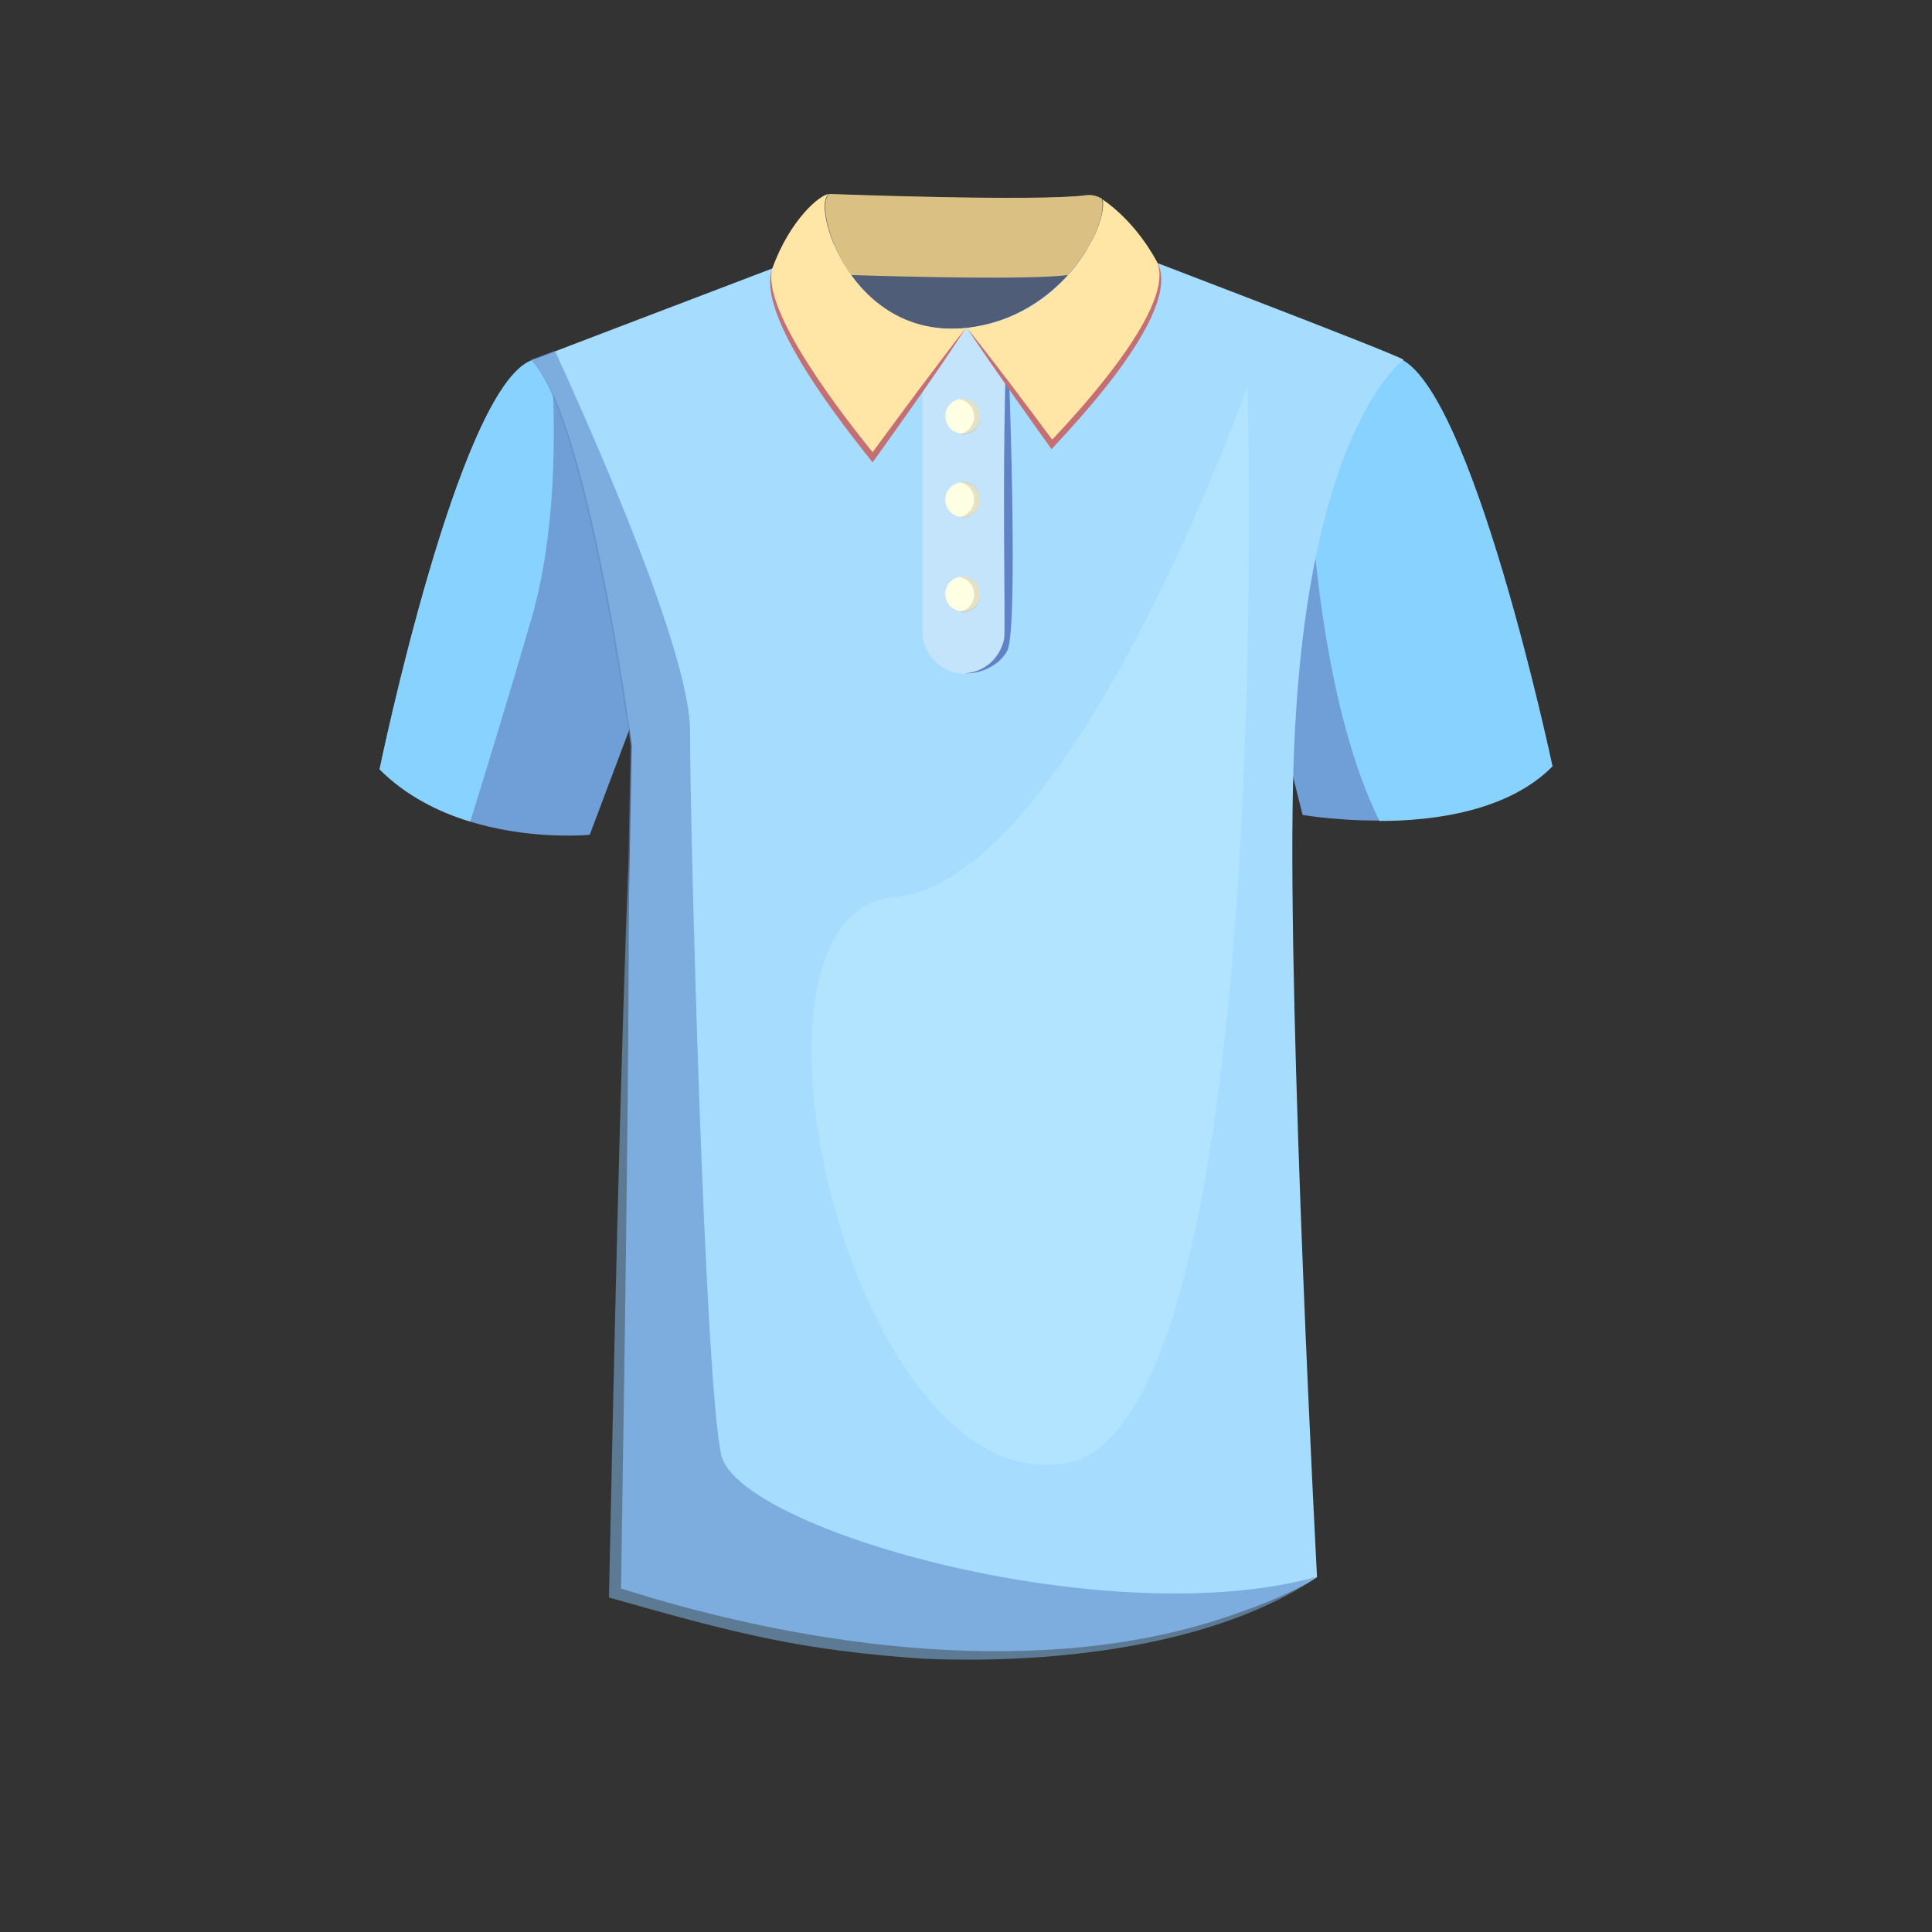<?xml version="1.0" encoding="utf-8"?>
<!-- Generator: Adobe Illustrator 23.0.1, SVG Export Plug-In . SVG Version: 6.00 Build 0)  -->
<svg version="1.1" id="Layer_1" xmlns="http://www.w3.org/2000/svg" xmlns:xlink="http://www.w3.org/1999/xlink" x="0px" y="0px"
	 viewBox="0 0 321.7 321.7" style="enable-background:new 0 0 321.7 321.7;" xml:space="preserve">
<rect x="0" y="0" width="321.7" height="321.7" fill="#333333" stroke="none"/>
<style type="text/css">
	.st0{fill:#709ED6;}
	.st1{fill:#88D2FF;}
	.st2{fill:#A6DDFF;}
	.st3{opacity:0.58;fill:#5F89C6;}
	.st4{fill:#C3E4FA;}
	.st5{fill:#5F83C6;}
	.st6{fill:#505D79;}
	.st7{fill:#DBC083;}
	.st8{fill:#FFE6A6;}
	.st9{fill:#FFFFE3;}
	.st10{opacity:0.4;fill:#BCB49B;}
	.st11{fill:#5C7A93;}
	.st12{fill:#C46F74;}
	.st13{opacity:0.46;fill:#C0EAFF;}
</style>
<g>
	<g>
		<path class="st0" d="M88.5,60c-12.2,4.7-25.3,68.1-25.3,68.1C76.3,141.2,98.2,139,98.2,139l16.9-44.9
			C115.1,94.1,100.7,55.3,88.5,60z"/>
		<path class="st1" d="M88.5,60c-12.2,4.7-25.3,68.1-25.3,68.1c4.4,4.4,9.8,7.1,15.1,8.7c3-9.6,6.7-21.8,10.2-33.8
			c4.1-14.2,4.1-31.1,3.3-43.3C90.7,59.5,89.6,59.6,88.5,60z"/>
		<path class="st0" d="M258.5,127.6c0,0-13.4-63.4-25.7-68c-12.3-4.6-26.4,34.2-26.4,34.2l10.5,41.9
			C217,135.7,245.5,140.7,258.5,127.6z"/>
		<path class="st1" d="M217.5,70.9c0.7,19.9,3.4,48,12.2,65.8c9.3,0,21.5-1.7,28.8-9.1c0,0-13.4-63.4-25.7-68
			C227.7,57.6,222.1,63.5,217.5,70.9z"/>
		<path class="st2" d="M89.3,59.7c2.6-1,13.3-5.1,51.9-19.8h41.4c0.1,0.1,49.6,18.9,51.1,20c0,0.1-17.2,11.9-18.4,70.8
			c-0.9,39.8,4,131.8,4,131.9c0,0-38.7,27.5-116.7,2.6l2.6-141.1c-1.5-11.5-8.4-56-16.6-64.2L89.3,59.7z"/>
		<path class="st3" d="M219.1,262.6c0,0-38.7,27.5-116.7,2.6l2.6-141.1c0,0-7.4-55-16.6-64.2l4-1.5c7,15.3,22.5,50.5,22.5,63.3
			c0,16.5,2.4,108,5.2,120.6C123.1,254.8,184.4,272.1,219.1,262.6z"/>
		<path class="st4" d="M160.7,112.2L160.7,112.2c-3.9,0-7.1-3.2-7.1-7.1v-51h14.2v51C167.7,109,164.6,112.2,160.7,112.2z"/>
		<path class="st5" d="M167.7,54.1c0.2,4.1,2,50.8,0,54.3c-1.3,2.4-4.5,3.9-7.1,3.7c2.9-0.1,5.8-2.1,6.6-5.7
			C167.5,104.9,166.7,78.1,167.7,54.1z"/>
		<path class="st6" d="M161,54.6c-19.6,2.2-26.1-21-22.9-22.3c0,0,34.6,1.4,42.7,0.2c0.9-0.1,1.9,0.1,2.6,0.6l0,0
			C184.7,37.8,176.7,52.8,161,54.6z"/>
		<path class="st7" d="M177.8,45.8c4.3-4.8,6.3-10.2,5.7-12.7l0,0c-0.8-0.5-1.7-0.7-2.6-0.6c-8.2,1.1-42.7-0.2-42.7-0.2
			c-1.7,0.7-0.7,7.5,3.5,13.5C151.7,46.1,171.3,46.6,177.8,45.8z"/>
		<path class="st8" d="M161,54.6l-15.7,21.6c0,0-19.6-23.4-16.7-31.5c2.9-8.1,8-12.4,9.5-12.4C134.9,33.6,141.4,56.7,161,54.6z"/>
		<path class="st8" d="M175.1,74L161,54.6c16.4-1.8,23.5-17.4,22.6-21.4c2,1.4,5.8,4.5,9,10.3C197.1,51.7,175.1,74,175.1,74z"/>
		<g>
			<circle class="st9" cx="160.3" cy="69.3" r="2.9"/>
			<path class="st10" d="M160.3,66.4c-0.2,0-0.4,0-0.5,0.1c1.4,0.3,2.4,1.4,2.4,2.9c0,1.4-1,2.6-2.4,2.9c0.2,0,0.4,0.1,0.5,0.1
				c1.6,0,2.9-1.3,2.9-2.9C163.3,67.7,162,66.4,160.3,66.4z"/>
		</g>
		<g>
			<circle class="st9" cx="160.3" cy="83.2" r="2.9"/>
			<path class="st10" d="M160.3,80.2c-0.2,0-0.4,0-0.5,0.1c1.4,0.3,2.4,1.4,2.4,2.9c0,1.4-1,2.6-2.4,2.9c0.2,0,0.4,0.1,0.5,0.1
				c1.6,0,2.9-1.3,2.9-2.9C163.3,81.5,162,80.2,160.3,80.2z"/>
		</g>
		<g>
			<circle class="st9" cx="160.3" cy="98.9" r="2.9"/>
			<path class="st10" d="M160.3,96c-0.2,0-0.4,0-0.5,0.1c1.4,0.3,2.4,1.4,2.4,2.9c0,1.4-1,2.6-2.4,2.9c0.2,0,0.4,0.1,0.5,0.1
				c1.6,0,2.9-1.3,2.9-2.9C163.3,97.3,162,96,160.3,96z"/>
		</g>
		<path class="st11" d="M205.5,268.8c-31.1,11-70.4,5.8-102.1-4.3c0.5-32.6,1.4-86.1,1.3-121.8c-1.4,33.4-2.6,89.8-3.3,123.3
			c21.4,6.1,32.1,8.8,52.4,10.2c2.1,0,41.3,2.6,65.4-13.5C214.9,265.3,210.2,267.2,205.5,268.8z"/>
		<g>
			<path class="st12" d="M145.3,75.3c-4.6-5.7-18.6-23.5-16.7-30.6c-2.9,7.8,12.1,26.5,16.7,32.3c4.7-6.6,10.9-15.2,15.6-22.5
				C155.9,60.9,149.7,69.3,145.3,75.3z"/>
			<path class="st12" d="M192.6,43.5c3.3,7.1-11.9,23.9-17.4,29.7c-3.7-5-10.3-13.8-14.2-18.6c4.5,6.8,11.6,16.7,14.1,20.2
				C176.6,73,197.6,51.9,192.6,43.5z"/>
		</g>
	</g>
	<path class="st13" d="M207.7,64.4c0,0-29.2,82.3-58.8,85c-29.7,2.7-7.3,100,28.3,94.3C212.8,238.1,207.7,64.4,207.7,64.4z"/>
</g>
</svg>
